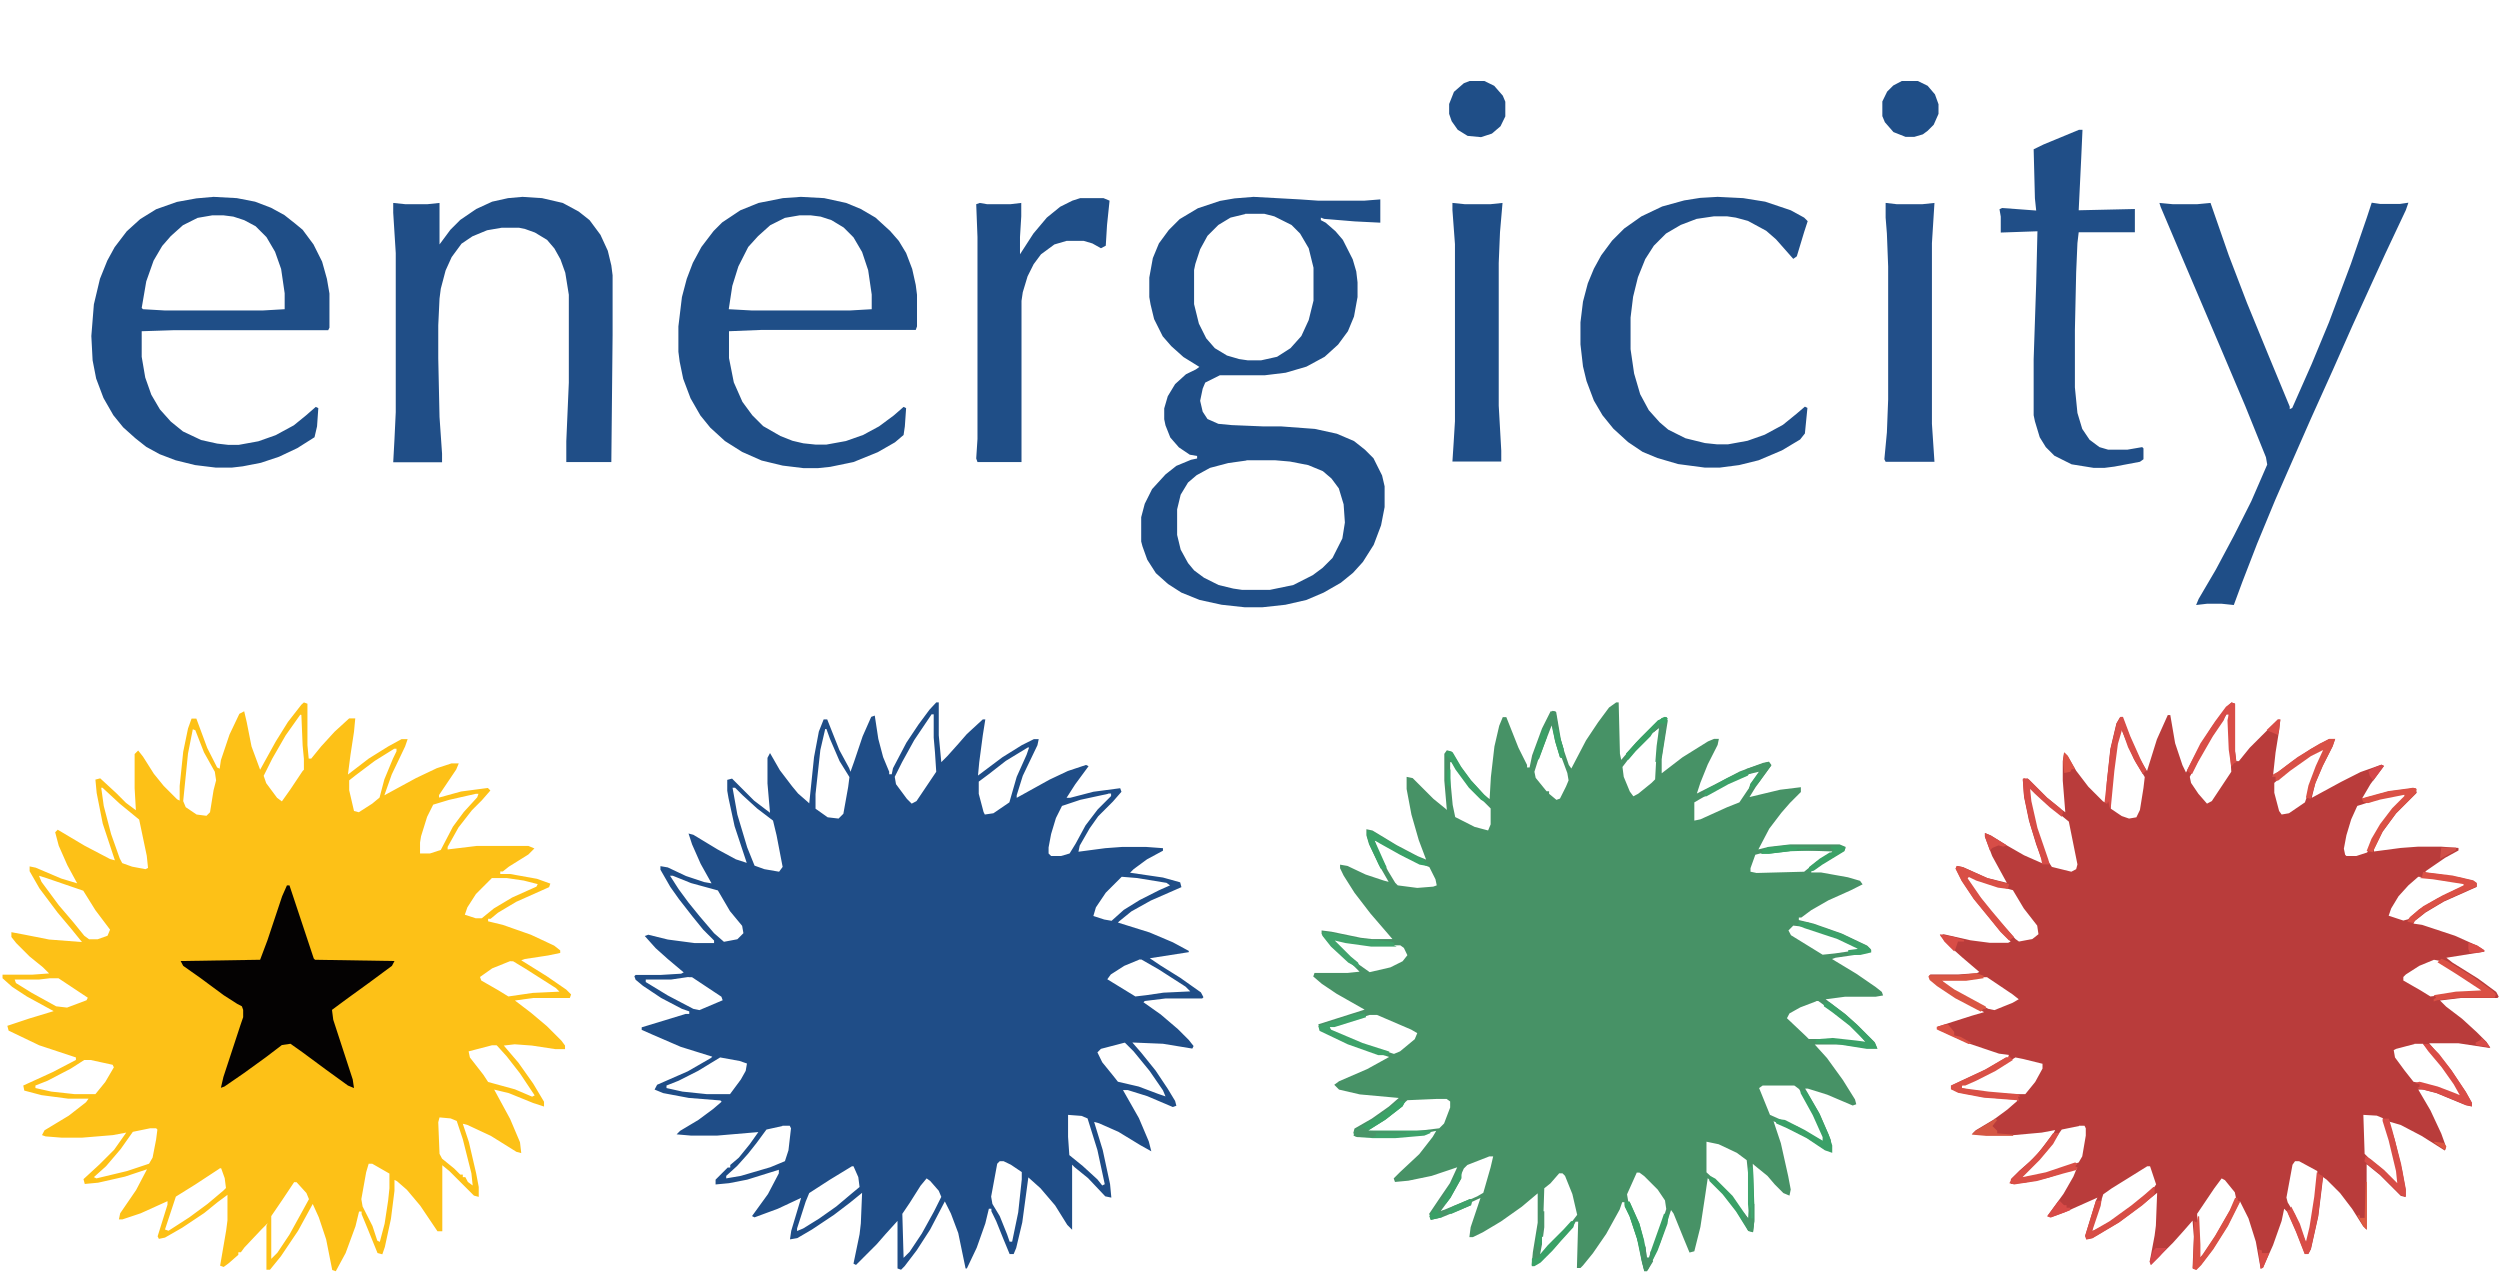 <?xml version="1.0" encoding="utf-8"?>
<!-- Generator: Adobe Illustrator 24.3.0, SVG Export Plug-In . SVG Version: 6.00 Build 0)  -->
<svg version="1.1" id="Layer_1" xmlns="http://www.w3.org/2000/svg" xmlns:xlink="http://www.w3.org/1999/xlink" x="0px" y="0px"
	 viewBox="0 0 988 503" style="enable-background:new 0 0 988 503;" xml:space="preserve">
<style type="text/css">
	.st0{fill:#FDC117;}
	.st1{fill:#479266;}
	.st2{fill:#1F4D87;}
	.st3{fill:#B93C3B;}
	.st4{fill:#1F4E87;}
	.st5{fill:#204E87;}
	.st6{fill:#040202;}
	.st7{fill:#224F89;}
	.st8{fill:#D94F46;}
	.st9{fill:#D74D47;}
	.st10{fill:#D64C47;}
	.st11{fill:#D84D47;}
	.st12{fill:#D95046;}
	.st13{fill:#D85046;}
	.st14{fill:#3FA36B;}
	.st15{fill:#3AA067;}
	.st16{fill:#D94E46;}
	.st17{fill:#D94C47;}
	.st18{fill:#DA5045;}
	.st19{fill:#DA5145;}
	.st20{fill:#3A9F66;}
	.st21{fill:#39A066;}
	.st22{fill:#D74E46;}
	.st23{fill:#D95045;}
	.st24{fill:#3CA168;}
	.st25{fill:#3EA26A;}
	.st26{fill:#39A166;}
	.st27{fill:#41A36C;}
	.st28{fill:#D95644;}
	.st29{fill:#3AA167;}
	.st30{fill:#499368;}
	.st31{fill:#3DA169;}
	.st32{fill:#459366;}
	.st33{fill:#3BA067;}
	.st34{fill:#3AA267;}
	.st35{fill:#459667;}
	.st36{fill:#3BA368;}
	.st37{fill:#40A56D;}
	.st38{fill:#D55844;}
	.st39{fill:#449868;}
	.st40{fill:#3B9F66;}
	.st41{fill:#489568;}
	.st42{fill:#D84A47;}
	.st43{fill:#D94D46;}
	.st44{fill:#DA5144;}
	.st45{fill:#469567;}
	.st46{fill:#D4464A;}
	.st47{fill:#DB5244;}
	.st48{fill:#D4474A;}
	.st49{fill:#DD5A41;}
	.st50{fill:#D84B47;}
	.st51{fill:#D84C47;}
	.st52{fill:#499269;}
	.st53{fill:#D15048;}
	.st54{fill:#36A567;}
	.st55{fill:#DC5742;}
	.st56{fill:#38A266;}
</style>
<path class="st0" d="M120.1,277.6l1.4,0.5v16.4l0.5,5.3h1l3.9-4.8l5.3-5.8l5.8-5.3h2.4l-0.5,5.3l-1.4,9.2l-1,7.7l8.2-6.3l7.7-4.8
	l5.3-2.9h2.4l-1,2.9l-5.3,11.1l-2.9,8.2l12.5-6.8l8.2-3.9l5.8-1.9h2.9l-1,2.4l-6.8,10.1v1l8.7-2.4l10.6-1.4l1,1l-3.4,3.9l-3.9,3.9
	l-5.3,6.8l-4.3,7.7v1l11.6-1.4h20.3l2.4,1l-2.4,2.4l-7.7,4.8l-2.4,1.9h-1v1h3.9l10.6,1.9l5.3,1.9l-0.5,1.4l-13,5.8l-7.2,4.3
	l-2.9,2.4h-1v1l5.8,1.4l11.1,3.9l9.2,4.3l2.4,1.9v1l-4.8,1l-9.2,1.4l-1.4,0.5l10.1,6.3l7.7,5.3l1.9,1.9l-0.5,1.4h-14.5l-7.2,1
	l6.3,4.8l6.3,5.3l5.8,5.8l1.4,1.9v1.4h-3.9l-9.2-1.4l-6.8-0.5l-4.3,0.5l5.8,6.8l5.8,8.2l4.3,7.2v1.9l-4.3-1.4l-9.6-3.9l-5.8-1.4
	l6.3,11.6l3.9,9.2l0.5,4.3l-1.9-0.5l-10.1-6.3l-9.2-4.3l-1.9-0.5l2.4,7.2l2.9,12.5l1,5.3v3.9l-1.9-0.5l-9.6-9.6l-2.9-2.4v26.1h-1.9
	l-6.8-10.1l-5.3-6.3l-3.9-3.4l-1-0.5v4.3l-1.4,11.1l-2.4,11.1l-1,2.9l-1.9-0.5l-3.9-9.6l-2.4-5.8v-1h-1l-1.4,5.8l-3.9,10.6l-3.9,7.2
	l-1.4-0.5l-2.4-12.1l-2.9-8.7l-2.4-5.3l-5.8,10.6l-6.8,10.1l-4.3,5.3h-1.4v-17.4l0.5-1l-2.4,2.4l-6.8,7.2l-1.4,1.9h-1v1l-3.9,3.4
	l-1.9,1.4l-1.4-0.5l2.4-14l0.5-3.9v-10.1l-3.9,2.9l-5.3,4.3l-8.7,5.8l-6.8,3.9l-2.4,0.5l-0.5-1l3.9-12.5v-1.4l-10.6,4.8l-7.2,2.4
	h-1.4l0.5-2.4l6.3-9.2l4.3-8.2l-8.7,2.9l-10.6,2.4l-5.3,0.5l-0.5-1.9l6.3-5.8l5.8-5.8l4.8-6.8l-5.3,1l-12.1,1h-8.2l-6.3-0.5
	l-1.4-0.5l1-1.9l9.6-5.8l6.8-5.3l1-1.4H27l-10.6-1.4L9.6,431L9.2,429l11.6-5.3l9.2-4.8v-1l-14.5-4.8l-12.1-5.8l-0.5-1.9l8.7-2.9
	l9.6-2.9l-10.6-5.8L4.8,390L1,386.6v-1.4h11.6l6.8-0.5l-2.4-2.4l-5.3-4.3l-5.3-5.3l-1.9-2.4v-1.9l5.3,1l9.6,1.9l13,1l-4.3-5.3
	l-5.3-6.3l-7.2-9.6l-3.9-6.8v-1.9l2.4,0.5l10.1,4.3l6.3,1.9l-3.9-7.2l-3.4-7.7l-1.4-5.3l1-1l10.6,6.3l10.1,5.3l1.9,0.5l-4.8-14.5
	l-2.4-12.1l-0.5-5.3l1.9-0.5l6.3,5.8l3.9,3.9l3.9,2.9l-0.5-8.7v-13.5l1.4-1.4l1.9,2.4l4.3,6.8l3.9,4.8l5.3,5.3l1,0.5v-5.8l1.4-13.5
	l1.9-9.2l1.4-3.9h1.9l4.3,11.6l3.9,7.7l1,0.5l0.5-3.4l3.4-10.1l3.9-8.2l1.9-1l1,4.3l1.9,9.6l3.4,9.2L109,293l4.8-7.7l5.3-6.8
	L120.1,277.6z M118.7,282.4l-5.8,8.2l-5.3,9.2l-3.4,6.8l1,2.9l4.3,5.8l1.9,1.4l3.4-4.8l4.8-7.2l0.5-0.5v-4.3l-0.5-5.3l-0.5-12.1
	H118.7z M76.2,288.2l-1.9,9.6l-1.9,18.8l1,2.4l4.3,2.9l3.9,0.5L83,321l1.4-8.7l1-3.9l-0.5-3.4l-4.3-7.7l-3.4-8.7L76.2,288.2z
	 M155.8,295.9l-7.7,4.8l-7.7,5.8l-2.4,1.9v3.9l1.9,8.2l1.9,0.5l5.3-3.4l2.9-2.4l1.9-7.2l3.4-8.2l1.4-2.9v-1H155.8z M40,311.3l1,7.2
	l2.9,11.1l3.4,9.6l1,1.9l3.9,1.4l5.3,1l1-0.5l-0.5-4.8L55,323.9l-7.7-6.3l-6.8-6.3H40z M188.1,313.7l-10.6,2.4l-6.3,1.9l-2.4,4.8
	l-2.4,7.7L166,333v4.3h3.9l4.3-1.4l4.8-9.2l4.3-5.8l5.3-5.8l0.5-1.4H188.1z M15.4,346.1l1,2.4l6.8,9.2l5.8,6.8l4.3,5.3l1.9,1.4h3.4
	l3.9-1.4l1-2.4l-5.8-7.7l-4.8-7.7L18.3,347L15.4,346.1z M194.4,347l-6.3,6.3l-3.4,5.3l-1,2.9l4.3,1.4h2.4l4.8-3.9l7.2-4.3l9.6-4.3
	l0.5-1L207,348l-6.8-1H194.4z M201.7,379.8l-7.2,2.9l-4.8,3.4l0.5,1.4l6.8,3.9l3.9,2.4l9.6-1.4l10.6-0.5l-1.4-1.4l-12.1-7.7
	l-4.8-2.9H201.7z M19.8,386.6l-4.3,0.5H5.8l0.5,1.4l6.3,3.9l9.6,5.3l4.3,0.5l7.7-2.9l0.5-1l-11.6-7.7H19.8z M194.4,413.1l-9.2,2.4
	l0.5,2.4l5.3,6.8l1.9,2.9l10.6,2.9l6.8,2.9l1-0.5l-5.8-8.7l-5.3-6.8l-3.9-4.3H194.4z M33.3,418.9l-5.3,3.4l-9.2,4.8L14,429v1
	l6.3,1.4l9.2,1h8.2l3.9-4.8l3.4-5.8l-0.5-1l-8.7-1.9H33.3z M173.7,441.6l-0.5,1.9l0.5,12.5l1,1.9l4.8,3.9l2.4,2.4h1v1h1l1,1.9
	l1.9,1.4l-0.5-4.8l-3.4-13.5l-2.4-7.2l-2.4-1L173.7,441.6z M59.3,445.9l-6.8,1.4l-4.8,6.8l-5.8,6.8l-4.8,4.3l1,0.5l12.1-2.9l8.7-2.9
	l1.4-2.4l1.4-7.2l0.5-3.9l-0.5-0.5H59.3z M145.7,459.9l-1,3.4l-1.9,10.6l0.5,2.9l3.9,7.7l1.9,5.8l1,0.5l1.9-7.2l1.4-9.2l0.5-4.8
	v-5.8l-6.8-3.9H145.7z M86.8,461.8l-9.6,6.3l-7.7,4.8l-4.3,13l1.4,0.5l8.2-5.3l7.2-5.3l6.3-5.3l1-1l-0.5-3.9l-1.4-3.9H86.8z
	 M116.3,467.1l-4.8,7.2l-4.3,6.3v16.9l2.4-2.4l4.8-7.2l4.8-8.7l2.9-5.3l-1-2.4l-3.9-4.3H116.3z"/>
<path class="st1" d="M638.7,277.6h1l0.5,20.3l0.5,2.4l5.8-6.8l8.7-8.7l3.4-1.4l0.5,1.4l-2.4,15v5.8l8.2-6.3l10.1-6.3l2.4-1h1.9
	l-0.5,2.4l-3.9,7.7l-2.9,7.2l-1.4,4.3l7.7-3.9l9.2-4.8l9.2-3.4l2.4-0.5l1,1.4l-6.3,8.7l-2.4,3.9l12.1-2.9l8.2-1v1.9l-4.3,4.3
	l-3.4,3.9l-4.8,6.3l-4.3,8.2l3.9-1l8.7-1H727l2.4,1l-0.5,1.4l-8.7,5.3l-3.4,2.4h-1v1h3.9l10.6,1.9l4.8,1.4l1,1.4l-4.8,2.4l-8.7,3.9
	l-6.8,3.9l-3.9,2.9h-1v1l5.8,1.4l11.1,3.9l10.1,4.8l1.4,1.4v1l-4.3,1l-9.6,1.4l-1.4,0.5l9.6,5.8l7.7,5.3l2.4,1.9l0.5,1.4l-2.9,0.5
	h-12.1l-7.7,1l7.7,5.8l4.8,4.3l6.8,6.8l1,2.4h-4.3l-9.2-1.4h-11.1l4.8,5.3l6.3,8.7l4.8,7.7l0.5,1.9l-1.4,0.5l-10.1-4.3l-7.7-2.4h-1
	l5.8,10.1l4.3,10.1l0.5,4.8l-2.9-1l-7.2-4.8l-7.7-3.9l-5.3-2.4l2.9,8.7l2.9,13l1,5.3l-0.5,2.4l-2.4-1l-3.4-3.4l-2.9-3.4l-5.3-4.3
	l-0.5-0.5l0.5,15.4v6.8l-0.5,4.3l-1.9-0.5l-4.8-7.7l-5.3-6.8l-5.8-5.8l-1,6.8l-1.9,12.5l-2.4,9.6l-1.9,0.5l-2.4-5.8l-3.9-9.6l-1-1.4
	l-4.3,13l-3.9,8.7l-1.4,1.9h-1l-1-3.9l-1.9-9.2l-2.9-8.7l-1.9-3.9v-1h-1l-1,2.9l-5.3,9.6l-5.3,7.7l-3.9,4.8l-1,1h-1.4l0.5-18.3h-1
	l-1,1.9l-4.8,5.3l-3.4,3.9l-4.8,4.8l-2.4,1.4h-1l0.5-5.3l1.9-11.6v-11.6l-6.3,5.3l-8.2,5.8l-7.2,4.3l-3.9,1.9h-1.4l0.5-3.9l3.9-11.6
	l-9.2,4.3l-7.7,2.9l-2.9,0.5l-0.5-1.4l3.9-5.8l4.3-6.3l2.9-6.3l-10.1,3.4l-9.2,1.9l-5.3,0.5l-0.5-1.4l2.4-2.4l7.7-7.2l5.3-6.8
	l1.4-2.4l-4.8,1l-11.6,1h-8.7l-6.3-0.5l-1.4-0.5l0.5-1.9l6.8-3.9l6.8-4.8l3.9-3.4l-15.4-1.4l-8.2-1.9l-1.9-1.9l1.9-1.4l11.1-4.8
	l8.7-4.8l-4.3-1.4l-12.1-4.3l-11.1-5.3l-0.5-1.9l18.3-5.8l-11.1-6.3l-5.8-3.9l-3.4-2.9l0.5-1.4h13l4.8-0.5l-2.4-2.4l-4.8-4.3
	l-3.9-3.4l-3.9-4.8v-1.4l3.9,0.5l11.6,2.4l4.3,0.5h8.2l-8.7-10.1l-6.3-8.2l-4.3-6.8l-1.4-2.9v-1.4l2.9,0.5l7.2,3.4l7.2,2.4l1.9,0.5
	l-3.9-6.8l-3.9-8.2l-1-3.4v-2.4l2.4,0.5l9.6,5.8l8.2,4.3l3.4,1.4l-2.9-7.7l-2.9-10.1l-1.9-10.1v-4.8l2.4,0.5l8.2,8.2l4.8,3.9
	l0.5,0.5l-1-11.6v-10.6l1-1.4l1.9,0.5l3.4,5.8l3.9,5.3l5.3,5.8l2.4,1.9l0.5-8.7l1.4-12.1l1.9-8.2l1.4-3.4h1.4l4.8,12.1l3.4,6.8v1h1
	l1-4.8l3.9-10.6l3.4-6.8h1.9l1.9,11.1l3.4,10.1l1,1.4l5.8-11.1l4.8-7.2l4.3-5.8L638.7,277.6z M613.2,286.2l-2.9,6.3l-3.9,12.5
	l0.5,2.4l4.3,5.3h1v1l2.9,2.4l1.4-0.5l2.4-4.8l1-2.4l-0.5-2.9l-3.4-9.2l-2.4-10.1H613.2z M655.6,287.2l-9.6,9.6l-4.8,6.3l0.5,3.9
	l2.4,5.8l1.4,1.9l1.9-1l5.3-4.3l1.4-1.4l0.5-9.2l1.4-9.6L655.6,287.2z M573.1,301.2v6.3l1,10.6l1,4.8l7.7,3.9l5.3,1.4l1-2.4v-6.3
	l-8.2-8.2l-5.3-7.2l-1.9-2.9H573.1z M694.2,304.6l-11.1,4.8l-11.1,6.3l-2.4,1.4v7.2l2.4-0.5l10.6-4.8l4.8-1.9l6.8-10.1l1.4-2.4
	H694.2z M543.2,332.1l1.4,4.3l3.9,7.7l2.9,4.8l1,1l7.7,1l6.3-0.5l1.4-0.5l-0.5-2.4l-2.4-4.8l-9.2-3.9l-10.1-5.8L543.2,332.1z
	 M707.7,335.9l-12.1,1.4l-1.9,0.5l-1.9,5.3v1.4l2.4,0.5l18.8-0.5l4.8-3.9l6.3-3.9v-1H707.7z M708.7,365.8l-1.9,1.9l1,1.9l12.5,7.7
	l4.8-0.5l9.6-1.4l-1.4-1.4l-7.2-3.4l-13-4.3L708.7,365.8z M526.8,371.1v1l3.9,3.4l5.8,5.3l4.8,3.4l8.2-1.9l4.8-2.4l1.9-2.4l-1.4-2.9
	l-1.4-1h-11.6l-10.1-1.4L526.8,371.1z M717.8,395.7l-6.3,2.4l-4.3,2.4l-1,1.9l7.2,6.8l1.4,1.4h9.2l9.2,1l4.3,0.5l-2.9-3.4l-3.9-3.9
	l-6.8-5.3l-5.3-3.9H717.8z M541.3,401.1l-14,4.3l-1.9,0.5l0.5,1.4l12.5,5.3l12.5,3.9l2.4-1l5.8-4.8l1-2.4l-2.4-1.4l-13.5-5.8H541.3z
	 M696.6,429l-1.4,1l4.3,10.6l4.3,1.9l6.8,2.9l8.2,4.8l2.4,1.4l-0.5-2.4l-3.9-8.7l-5.8-10.1l-1.9-1.4H696.6z M567.8,434.3l-11.6,0.5
	l-4.8,4.3l-6.8,4.8l-4.3,2.9v0.5h16.9l11.6-1.4l1.9-1.9l2.4-6.3v-2.4l-1.4-1H567.8z M674.4,451.2v12.1l6.3,5.8l3.4,3.4l5.3,7.7
	l1.9,1.9v-6.3l-0.5-12.5l-0.5-4.8l-3.9-2.9l-7.2-3.4L674.4,451.2z M588.6,457l-8.7,3.4l-1.4,1.4l-3.4,7.7l-5.3,7.7l-0.5,1.4l2.4-0.5
	l12.1-5.3l2.4-1.4l2.9-10.1l1-4.3H588.6z M646.9,463.3l-3.9,8.7l0.5,2.9l3.9,8.7l2.4,9.2l1,4.3h1l4.3-11.6l2.4-7.7l-0.5-3.4
	l-2.9-4.3l-5.3-5.3l-1.9-1.4H646.9z M616.1,463.8l-3.4,3.9l-2.4,1.9l-0.5,15.4l-1.4,9.2l-0.5,2.4l1.9-1l1.9-2.4l6.8-6.8l4.8-6.3
	l-1.9-8.2l-2.9-7.2l-1-1H616.1z"/>
<path class="st2" d="M370,277.6h1v13l1,10.6l2.4-2.4l4.3-4.8l3.4-3.9l6.3-5.8h1l-1,6.3l-1.4,10.6l-0.5,5.3l9.6-7.2l7.7-4.8l4.8-2.4
	h1.9l-0.5,2.4l-5.8,12.1l-2.4,7.7v1l13-7.2l7.2-3.4l7.2-2.4l1,0.5l-5.3,7.2l-3.4,5.3h1.4l9.2-2.4l10.6-1.4l0.5,1.4l-3.4,3.9
	l-5.8,5.8l-3.4,4.8l-3.9,6.8l-0.5,2.4l10.6-1.4l6.8-0.5h9.2l6.8,0.5v1l-6.3,3.4l-5.3,3.9l-1.4,1.4l13,1.9l6.8,1.9l0.5,1.9l-12.1,5.3
	l-7.7,4.3l-4.8,3.9l-0.5,0.5l12.5,3.9l9.2,3.9l6.3,3.4v0.5l-15.4,2.4l4.3,2.9l7.7,4.8l8.2,5.8l1,1.9l-0.5,0.5h-14.5l-8.2,1l-0.5,0.5
	l6.8,4.8l6.8,5.8l4.3,4.3l1.9,2.4l-0.5,1l-11.6-1.9l-12.1-0.5l3.4,3.9l5.8,7.2l4.8,7.2l2.9,4.8l0.5,1.9l-1.4,0.5l-10.1-4.3l-7.7-2.4
	h-1.9l6.3,11.1l3.9,9.2l1,3.9l-4.3-2.4l-8.7-5.3l-7.7-3.4l-1.9-0.5l3.4,11.1l2.9,13.5l0.5,5.3l-2.4-0.5l-6.8-7.2l-5.3-4.3l-1-1V486
	l-1.9-1.9l-4.8-7.7l-5.8-6.8l-4.8-4.3l-2.4,17.8l-2.4,10.1l-1,2.4H399l-2.4-5.8l-2.9-7.2l-1.9-3.9v-1h-1l-1.4,5.8l-3.4,9.6l-3.9,8.2
	h-0.5l-2.9-14l-2.9-7.7l-2.4-4.8l-5.8,11.1l-5.3,8.2l-4.8,6.3l-1.4,1.4l-1.4-0.5v-18.8l-4.8,5.3l-3.4,3.9l-8.2,8.2l-1-0.5l2.4-11.6
	l0.5-4.3l0.5-12.1l-4.8,3.9l-6.3,4.8l-8.7,5.8l-5.8,3.4l-2.9,0.5l0.5-3.4l3.9-13l-9.2,4.3l-9.2,3.4l-1-0.5l6.3-8.7l4.3-8.2v-1.4
	l-12.5,3.9l-7.2,1.4l-5.3,0.5v-1.9l4.8-4.8h1v-1l3.4-2.9l4.3-5.3l3.4-4.8l-16.4,1.4h-10.1l-5.8-0.5l1.4-1.4l7.2-4.3l5.8-4.3l3.4-2.9
	l-0.5-0.5l-12.5-1l-10.1-1.9l-3.4-1.4l1-1.9l12.1-5.3l9.2-5.3l0.5-0.5l-12.5-3.9l-11.1-4.8l-4.3-1.9v-1l17.4-5.3h1.4v-1l-2.9-1
	l-8.2-4.3l-7.2-4.8l-2.9-2.4l-0.5-1.4l0.5-0.5H261l8.2-0.5l1-0.5l-6.3-5.3l-4.8-4.3l-4.3-4.8l1.4-0.5l7.7,1.9l10.6,1.4h7.7v-1
	l-4.3-4.3l-4.3-5.3l-5.3-6.8l-3.4-4.8l-3.9-6.8v-1.4l2.9,0.5l7.2,3.4l7.2,2.4l2.9,0.5l-4.3-7.7l-3.4-7.7l-1.4-4.3l1.9,0.5l9.6,5.8
	l7.2,3.9l4.3,1.4l-4.8-14.5l-2.4-11.1l-0.5-2.9v-4.3l1.9-0.5l8.7,8.7l6.3,4.8l-1-11.6v-10.1l1-1.9l3.9,6.8l4.8,6.3l2.4,2.9l3.9,3.4
	l0.5,0.5l1.9-18.3l1.9-10.1l1.9-4.8h1.4l4.8,12.1l3.9,7.2l0.5,1.4l1.4-3.9l3.4-10.1l3.4-7.7l1.4-0.5l1.4,9.2l1.9,7.2l2.4,5.8v1h1
	l0.5-2.4l5.3-10.1l4.8-7.2l4.3-5.8L370,277.6z M368.1,282.4l-6.8,10.1l-4.8,8.7l-2.9,5.8l0.5,2.9l4.3,5.8l1.9,1.9l1.9-1L370,305
	l-0.5-7.7l-0.5-5.8v-9.2H368.1z M326.1,288.2l-1.9,8.2l-1.9,17.4v5.8l4.8,3.4l4.3,0.5l1.9-1.9l1.9-10.6l0.5-3.9l-3.9-6.3L328,292
	l-1.4-3.9H326.1z M406.2,295.4l-8.7,5.3l-6.8,5.3l-3.9,2.9v4.8l1.9,7.2l0.5,1l3.4-0.5l6.3-4.3l2.9-10.1l3.9-8.7l1-2.9H406.2z
	 M289.5,311.3l1.9,10.6l3.9,13l2.9,7.2l3.9,1.4l5.8,1l1.4-1.9l-2.4-12.5l-1.4-5.8l-6.3-4.8l-5.8-5.3l-2.9-2.9H289.5z M438,313.7
	l-11.1,2.4l-7.2,2.4l-2.4,4.8l-1.9,6.3l-1,5.3v2.4l1,1h3.9l3.4-1l2.4-3.9l3.9-7.2l4.8-6.3l5.3-5.3v-1H438z M264.8,346.1l3.4,5.3
	l3.9,5.3l4.3,5.3l5.8,6.8l3.9,3.4l5.3-1l2.4-2.4l-0.5-2.9l-4.8-5.8l-4.8-8.2l-10.6-2.9l-7.2-2.9H264.8z M443.3,346.5l-6.3,6.3
	l-3.9,5.8l-1,3.4l4.3,1.4l2.9,0.5l4.8-4.3l6.3-3.9l7.7-3.9l4.3-1.9l-1.4-1l-11.6-1.9L443.3,346.5z M450.1,379.3l-5.8,2.4l-5.3,3.4
	l-1.4,1.9l11.1,6.8l4.3-0.5l6.8-1l10.6-0.5l-1.9-1.9l-10.6-6.8l-6.8-3.9H450.1z M272.1,386.1l-6.8,1h-10.1v1l8.7,5.3l10.1,5.3
	l2.4,0.5l9.2-3.9l-0.5-1.4l-11.6-7.7H272.1z M444.3,412.1l-9.2,2.4l-1.4,1.4l1.9,3.9l4.3,5.3l1.9,2.4l8.2,1.9l7.7,2.9l2.9,1l-1-2.4
	l-5.3-7.7l-6.3-7.7l-3.4-3.4H444.3z M284.6,417.9l-8.7,5.3l-7.7,3.9l-4.8,1.9v1l6.3,1.4l9.6,1h9.2l4.3-5.8l1.9-3.4l0.5-2.9l-2.9-1
	L284.6,417.9z M422.1,440.6v8.7l0.5,7.2l5.3,4.3l5.8,5.3l1.9,2.4l1-0.5l-2.9-13.5l-3.9-12.5l-2.4-1L422.1,440.6z M309.2,445
	l-6.3,1.4l-3.9,5.3l-3.4,4.3l-4.3,4.8l-4.3,3.9v1l5.8-1l11.6-3.4l5.8-2.4l1.4-4.3l1-8.7l-0.5-1H309.2z M395.1,458.9l-1,1l-2.4,13
	l0.5,2.9l2.9,4.8l2.9,7.2l1,2.9h1l2.4-11.6l1.4-13v-2.9l-4.3-2.9l-2.9-1.4H395.1z M336.7,460.9l-8.7,5.3l-8.2,5.3l-1.4,3.4
	l-3.4,10.6v1l2.4-1l6.3-3.9l6.8-4.8l6.3-5.3l2.9-2.4l-0.5-3.9l-1.9-4.3H336.7z M366.2,465.7l-2.4,2.9l-4.3,6.8l-2.9,4.3l0.5,17.4
	l2.4-2.4l4.8-7.2l4.8-8.7l2.9-5.8l-1-2.4l-3.4-3.9L366.2,465.7z"/>
<path class="st3" d="M881.9,277.6l1.4,0.5v18.8l0.5,3.9h1l4.3-5.3l11.1-11.1h1l-0.5,4.3l-1.4,8.7l-1,9.2l7.7-5.8l7.2-4.8l7.2-3.9
	h2.4l-1,2.9l-3.9,7.7l-2.9,6.8l-1.4,5.8l11.6-6.3l7.7-3.9l8.2-2.9l1,0.5l-5.3,7.2l-3.4,5.8l10.6-2.9l10.6-1.4l0.5,1.9l-8.2,8.2
	l-5.3,7.2l-3.4,6.8v1l10.6-1.4l6.8-0.5h9.2l6.8,0.5v1l-5.3,2.9l-7.7,5.3v0.5l13,1.9l5.8,1.4l1.4,1v1.4l-13,5.8l-7.2,4.3l-4.3,3.4
	l-0.5,1l3.4,0.5l13,4.3l8.7,3.9l2.9,1.9v0.5l-15,2.4l2.4,1.9l10.1,6.3l7.2,5.3l1,1.9l-0.5,0.5h-14.5l-8.2,1l2.4,2.4l6.3,4.8l5.8,5.3
	l3.9,3.9l1.4,2.4l-12.5-1.9H960l2.9,3.4l5.8,7.2l5.8,8.7l2.4,4.3v1.4l-2.4-0.5l-11.6-4.8l-5.3-1.4h-1.9l4.8,8.2l4.3,9.2l1.9,5.3
	l-0.5,1.4l-9.2-5.8l-8.2-4.3l-4.8-1.4l2.4,7.2l2.9,12.1l1.4,7.7v2.9l-1.9-0.5l-8.2-8.2l-5.3-4.3V486l-1.4-1.4l-4.3-6.8l-4.8-6.3
	l-5.3-5.3l-1.4-1l-1.9,15.4l-2.9,13l-1,1.9h-1.4l-3.4-8.7l-3.4-7.7l-1.4-1.4l-1,4.8l-3.4,9.6l-3.9,8.7l-1,0.5l-1.9-10.6l-2.9-9.2
	l-3.4-6.8l-4.8,9.6l-5.8,9.2l-4.8,6.3l-1.9,1.9l-1.4-0.5l0.5-12.5l-0.5-6.3l-3.4,3.9l-4.3,4.8l-8.7,8.7l-0.5-1.4l1.9-10.1l0.5-3.9
	l0.5-13l-5.3,4.3l-9.6,7.2l-10.6,6.3l-2.4,0.5l-0.5-1.4l4.3-14l0.5-1l-13,5.8l-5.3,1.9l-1.4-0.5l6.3-8.7l3.9-6.8l1.4-3.4l-11.6,3.9
	l-9.2,1.9l-5.3,0.5v-1.9l3.4-3.4l3.9-3.4l3.4-3.4l6.3-8.2l0.5-1l-5.3,1l-11.1,1h-10.6l-5.8-0.5l1.4-1.4l7.2-4.3l5.3-3.9l3.9-3.4
	v-0.5l-13-1l-10.1-1.9l-2.9-1.4V429l13.5-6.3l8.2-4.8h1v-1l-3.9-0.5l-11.6-3.9l-11.6-5.3l-1-0.5v-1l13.5-4.3l4.8-1.4l-11.1-5.8
	l-7.2-4.8l-2.9-2.4l-0.5-1.4l0.5-0.5h11.1l7.2-0.5l1-0.5l-6.8-5.8l-4.8-4.3l-3.9-4.3l1.4-0.5l10.6,2.4l7.7,1h7.2l1-0.5l-3.9-3.9
	l-4.3-5.3l-6.3-7.7l-4.8-7.2l-2.4-4.8l0.5-1l2.4,0.5l9.6,4.3l7.7,1.9l-5.8-10.6l-2.9-7.7v-1.4l2.4,1l6.3,3.9l6.8,3.9l7.7,3.4
	l-2.9-7.7l-2.9-9.6l-1.9-9.2l-0.5-6.8l1.9-0.5l7.7,7.7l5.3,4.3l1.9,1.4l-1-12.5v-7.7l0.5-3.4l1.4,1.4l3.4,5.8l4.8,6.3l5.8,5.8l1,0.5
	l0.5-8.2l1.4-13l2.4-10.1l1.4-2.4h1l2.9,7.7l3.9,8.7l2.9,4.8l3.9-12.5l4.3-9.6h1l1.9,11.1l2.9,8.7l1.4,2.9l4.8-9.2l5.3-8.7l5.8-7.7
	L881.9,277.6z M879.9,282.4l-3.9,5.8l-4.8,7.7l-5.8,11.1l0.5,2.4l2.9,4.3l3.4,3.9l1.9-1l7.7-11.6l-0.5-8.7l-0.5-14H879.9z
	 M838,288.2l-1.9,8.7l-1.4,12.1l-0.5,5.8v4.8l4.3,2.9l2.9,1l2.9-0.5l1.4-2.9l1.4-8.7l0.5-4.3l-4.3-7.2l-3.9-9.2l-1-2.4H838z
	 M917.6,295.9l-7.2,4.3l-7.7,5.8l-3.9,3.4v3.9l1.9,7.2l1,1.4l2.9-0.5l6.3-4.3l1-2.9l2.4-8.2l3.4-7.7l1-2.4H917.6z M801.8,311.3
	l0.5,5.3l2.4,10.6l4.3,12.5l1.9,2.9l7.7,1.9l1.9-1l0.5-1.9l-3.4-16.9l-10.6-8.7l-4.8-4.8H801.8z M950.4,313.7l-9.6,1.9l-9.2,2.9
	l-2.4,5.3l-1.9,6.3l-1,5.3l0.5,2.4l0.5,0.5h3.9l4.3-1.4l3.9-8.2l4.8-6.8l4.3-4.8l2.4-2.4L950.4,313.7z M776.7,346.1l3.4,5.3l5.8,7.7
	l6.3,7.2l4.3,4.8l1.4,1l5.3-1l2.4-1.9l-0.5-3.4l-5.3-6.8l-4.3-7.2l-10.6-2.9l-5.8-2.4L776.7,346.1z M955.7,346.5l-3.9,3.4l-3.9,4.3
	l-2.9,4.8l-1,2.9l5.8,1.9l1.9-0.5l4.3-3.9l7.2-4.3l11.1-5.3l-1-1l-12.1-1.9L955.7,346.5z M961.9,379.3l-5.8,2.4l-5.3,3.4l-1,1v1.4
	l6.8,3.9l3.9,2.4l4.3-0.5l6.8-1l10.6-0.5l-1.9-1.9l-8.2-5.3l-7.7-4.8L961.9,379.3z M783.9,386.1l-6.8,1h-10.1l2.4,2.4l6.3,3.9
	l10.1,5.3l2.4,0.5l7.2-2.9l2.4-1.4l-2.4-1.9l-10.1-6.8H783.9z M954.2,412.6l-7.2,1.9l-1,0.5l0.5,2.9l3.9,5.3l3.4,4.3l8.2,1.9
	l7.7,2.9l2.9,1l-1-2.4l-3.4-5.3l-5.3-6.8l-5.3-6.3H954.2z M796.5,417.9l-7.7,4.8l-7.7,3.9l-5.8,2.4v1l6.3,1.4l9.6,1h9.2l3.9-4.8
	l2.9-5.3v-1.9l-7.7-1.9L796.5,417.9z M934,440.6l0.5,15.4l2.4,2.4l5.3,4.3l5.3,5.3h0.5l-0.5-5.3l-2.9-12.1l-2.9-8.7l-2.4-1
	L934,440.6z M821.6,445l-6.8,1.4l-5.8,8.2l-5.3,5.8l-4.8,4.8l1.4,0.5l11.6-2.9l9.6-3.4l1.4-2.4l1.4-8.2v-2.9l-0.5-1H821.6z
	 M907,458.9l-1,1.4l-2.4,13l0.5,1.9l2.9,4.8l3.4,8.7l1,2.4l1-1.4l2.4-13l1-9.6v-4.3l-7.2-3.9H907z M848.6,460.9l-7.7,4.8l-6.3,3.9
	l-3.4,2.4l-4.3,13.5v1l2.4-1l5.8-3.4l9.2-6.8l6.8-5.8l1-1.4l-2.4-7.2H848.6z M878,465.7l-2.9,3.9l-6.8,10.1l0.5,12.1v5.8l1.9-1.9
	l4.8-7.2l5.8-10.1l2.4-4.8l-0.5-2.4l-3.9-4.8L878,465.7z"/>
<path class="st4" d="M495.4,77.8l18.3,1l7.2,0.5h18.3l6.3-0.5V88l-10.1-0.5l-12.1-1L522,86v1l1.9,1l3.9,3.4l2.9,3.4l3.9,7.7l1.4,4.8
	l0.5,4.3v5.8l-1.4,7.7l-2.4,5.8l-3.9,5.3l-5.3,4.8l-7.2,3.9l-8.2,2.4l-8.2,1h-17.8l-5.8,2.9l-1,2.4l-1,4.8l1,4.3l1.9,2.9l4.3,1.9
	l5.3,0.5l12.1,0.5h7.2l13.5,1l8.7,1.9l6.8,2.9l4.3,3.4l3.4,3.4l3.4,6.8l1,4.3v8.2l-1.4,7.2l-2.9,7.7l-4.3,6.8l-3.9,4.3l-4.8,3.9
	l-6.8,3.9l-6.8,2.9L508,239l-9.2,1h-6.8l-9.2-1l-8.7-1.9l-7.2-2.9l-5.3-3.4l-4.8-4.3l-3.4-5.3l-1.9-5.3l-0.5-1.9v-9.6l1.4-5.3
	l2.9-5.8l5.3-5.8l4.3-3.4l5.8-2.4l2.4-0.5v-1l-2.9-0.5l-4.3-2.9l-3.4-3.9l-1.9-4.8l-0.5-2.4v-4.3l1.4-4.8l2.9-4.8l4.3-3.9l3.9-1.9
	l1.4-1l-6.3-3.9l-4.8-4.3l-3.4-3.9l-3.4-6.8l-1.4-5.8l-0.5-2.9v-7.7l1.4-7.7l2.4-5.8l3.9-5.3l4.3-4.3l7.2-4.3l8.7-2.9l5.8-1
	L495.4,77.8z M492.1,84.6l-5.8,1.4l-4.8,2.9l-4.3,4.3l-2.9,5.3l-1.9,5.8l-0.5,2.4v13.5l1.9,7.7l2.9,5.8l3.4,3.9l4.8,2.9l4.8,1.4
	l3.4,0.5h5.3l6.3-1.4l5.3-3.4l4.3-4.8l2.9-6.3l1.9-7.7v-13l-1.9-7.7l-3.4-5.8l-3.4-3.4l-6.8-3.4l-3.9-1H492.1z M492.6,182l-7.2,1
	l-7.2,1.9l-5.3,2.9l-3.4,2.9l-2.9,4.8l-1.4,5.8v10.1l1.4,5.8l2.9,5.3l2.4,2.9l3.9,2.9l5.8,2.9l5.8,1.4l3.4,0.5h11.1l9.2-1.9l7.7-3.9
	l3.9-2.9l3.9-3.9l3.9-7.7l1-6.3l-0.5-7.2l-1.9-6.3l-2.9-3.9l-3.4-2.9l-5.8-2.4l-7.2-1.4l-5.8-0.5H492.6z"/>
<path class="st5" d="M206.5,77.8l7.7,0.5l8.2,1.9l6.3,3.4L233,87l4.3,5.8l2.9,6.3l1.4,5.8l0.5,3.9v23.6l-0.5,50.2h-17.8v-8.2l1-23.2
	v-34.7l-1.4-8.7l-1.9-5.3l-2.4-4.3l-2.9-3.4l-4.8-2.9l-3.9-1.4l-2.4-0.5h-6.8l-5.8,1l-5.8,2.4l-4.3,2.9l-3.9,5.3l-2.4,5.3l-1.9,7.2
	l-0.5,3.9l-0.5,10.6v13l0.5,23.2l1,14.5v3.4h-19.3l0.5-9.2l0.5-10.6V100l-1-15.9v-3.9l4.8,0.5h8.7l4.8-0.5v16.4l4.3-5.8l3.9-3.9
	l6.3-4.3l6.3-2.9l6.3-1.4L206.5,77.8z"/>
<path class="st4" d="M316.5,77.8l9.2,0.5l8.7,1.9l5.8,2.4l5.8,3.4l5.8,5.3l3.4,3.9l2.9,4.8l2.4,6.3l1.4,6.3l0.5,3.9V129l-0.5,1.4
	h-61.3l-12.5,0.5v10.6l1.9,9.6l3.4,7.7l3.9,5.3l4.3,4.3l6.8,3.9l4.8,1.9l4.3,1l4.8,0.5h4.3l7.7-1.4l6.8-2.4l6.3-3.4l5.8-4.3l3.9-3.4
	l1,0.5l-0.5,7.2l-0.5,3.4l-3.4,2.9l-6.8,3.9l-9.6,3.9l-9.2,1.9l-4.8,0.5h-5.8l-8.2-1L301,182l-7.7-3.4l-6.8-4.3l-5.8-5.3l-3.9-4.8
	l-3.9-6.8l-2.9-7.7l-1.4-6.8l-0.5-3.9V129l1.4-11.6l1.9-7.2l2.4-6.3l3.4-6.3l4.8-6.3l3.4-3.4l7.2-4.8l7.2-2.9l9.6-1.9L316.5,77.8z
	 M316,85.1l-5.8,1l-5.8,2.9l-4.8,4.3l-3.9,4.3l-3.9,7.7l-2.4,7.7l-1.4,9.2l9.2,0.5h38.6l8.7-0.5v-5.8l-1.4-9.6l-2.4-7.2l-3.4-5.8
	l-3.9-3.9l-4.8-2.9l-4.3-1.4l-3.9-0.5H316z"/>
<path class="st4" d="M84.4,77.8l9.2,0.5l7.2,1.4l6.3,2.4l5.3,2.9l4.3,3.4l2.9,2.4l4.3,5.8l3.4,6.8l1.9,6.8l1,5.8v13.5l-0.5,1H68.5
	L56,130.9V141l1.4,8.2l2.4,6.8l3.4,5.8l4.3,4.8l4.8,3.9l7.2,3.4l6.3,1.4l4.3,0.5h4.3l7.7-1.4l6.8-2.4l7.2-3.9l4.8-3.9l3.9-3.4l1,0.5
	l-0.5,7.2l-1,4.3l-6.8,4.3l-7.2,3.4l-7.2,2.4l-7.2,1.4l-4.3,0.5h-6.3l-8.2-1l-7.7-1.9l-6.3-2.4l-5.3-2.9l-4.3-3.4l-4.8-4.3l-3.9-4.8
	l-3.9-6.8l-2.9-7.7l-1.4-7.2l-0.5-9.6l1-12.5l2.4-10.1l2.9-7.2l2.9-5.3l4.8-6.3l5.3-4.8l6.3-3.9l8.2-2.9l7.7-1.4L84.4,77.8z
	 M83.9,85.1l-5.8,1l-5.8,2.9l-4.8,4.3l-3.4,3.9l-3.4,5.8l-2.9,8.2L56,121.7l0.5,0.5l8.7,0.5h38.6l8.7-0.5v-6.3l-1.4-9.6l-2.4-6.8
	l-3.4-5.8l-4.3-4.3L96.5,87l-4.3-1.4l-3.9-0.5H83.9z"/>
<path class="st4" d="M853.4,80.2l5.3,0.5h9.6l5.3-0.5l7.2,20.7l7.2,18.8l8.7,21.2l8.2,19.8v1l1-0.5l7.7-17.4l6.8-16.4l8.7-23.2
	l6.3-18.3l1.9-5.8l3.4,0.5h7.7l3.4-0.5l-1,2.9l-8.2,17.4l-5.3,11.6l-7.7,16.9l-7.7,17.4l-8.7,19.3l-8.7,19.8l-5.3,12.1l-7.2,17.4
	l-5.8,15l-3.4,9.2l-4.8-0.5h-5.8l-4.3,0.5l1-2.4l6.8-11.6l7.2-13.5l6.8-13.5l6.3-14.5l-0.5-2.9l-8.2-20.3l-9.2-21.7l-15-35.2
	l-9.2-21.7L853.4,80.2z"/>
<path class="st5" d="M678.8,77.8l10.1,0.5l8.7,1.4l10.1,3.4L713,86l1.4,1.4l-1.4,4.3l-2.9,9.6l-1.4,1l-6.8-7.7l-3.9-3.4l-7.2-3.9
	L686,86l-3.4-0.5h-5.3l-6.8,1l-6.3,2.4l-5.8,3.4l-4.8,4.8l-3.4,5.3l-2.9,7.2l-1.9,7.7l-1,8.2v12.5l1.4,9.6l2.4,8.2l3.4,6.3l4.3,4.8
	l3.4,2.9l6.8,3.4l7.7,1.9l4.8,0.5h4.3l7.7-1.4l6.8-2.4l7.2-3.9l5.3-4.3l3.4-2.9l1,0.5l-1,10.1l-1.9,2.4l-7.2,4.3l-9.2,3.9l-7.7,1.9
	l-7.7,1h-5.8l-10.6-1.4l-8.2-2.4l-5.8-2.4l-5.8-3.9l-5.8-5.3l-4.3-5.3l-3.4-5.8l-2.9-7.7l-1.4-5.8l-1-8.7v-8.7l1-8.2l1.9-7.2
	l2.4-5.8l2.9-5.3l4.3-5.8l4.8-4.8l6.8-4.8l8.2-3.9l8.7-2.4l6.3-1L678.8,77.8z"/>
<path class="st5" d="M821.6,51.3h1.4l-0.5,11.1l-1,20.7l22.2-0.5v9.2h-22.2l-0.5,4.3l-0.5,11.6l-0.5,22.7v22.7l1,10.1l1.9,6.3
	l2.9,4.3l3.9,2.9l3.4,1h7.7l5.8-1l0.5,0.5v4.3l-1.4,1l-10.1,1.9l-3.9,0.5h-4.3l-8.7-1.4l-6.8-3.4l-3.4-3.4l-2.4-3.9l-1.9-6.3
	l-0.5-2.4V142l1-29.9l0.5-20.7l-14.5,0.5v-6.3l-0.5-2.9l1-0.5l13.5,1l-0.5-4.8L803.7,59l3.9-1.9L821.6,51.3z"/>
<path class="st6" d="M113.4,349.9h1l9.6,28.9l0.5,0.5l31.4,0.5l-1,1.9l-9.2,6.8l-8.7,6.3l-5.8,4.3l0.5,3.9l7.7,23.6l0.5,3.4l-2.4-1
	l-8.7-6.3l-9.2-6.8l-4.8-3.4l-3.4,0.5l-6.3,4.8l-8.7,6.3l-7.7,5.3l-1.4,0.5l1-4.3l6.8-20.7l1-2.9v-2.9l-0.5-1.4l-1.9-1l-5.3-3.4
	l-9.2-6.8l-6.8-4.8l-1-1.9l31.4-0.5l2.9-7.7l5.8-17.4L113.4,349.9z"/>
<path class="st4" d="M426.9,78.3h9.2l2.4,1l-1,9.6l-0.5,8.2l-1.9,1l-3.4-1.9l-3.4-1h-6.8l-4.8,1.4l-5.3,3.9l-2.9,3.9l-2.4,4.8
	l-1.9,6.3l-0.5,3.4v63.7h-17.4l-0.5-1.4l0.5-7.7V93.7l-0.5-13l1.4-0.5l2.9,0.5h9.2l4.3-0.5v5.3l-0.5,8.2v6.8l5.3-8.2l5.3-6.3
	l5.3-4.3l4.8-2.4L426.9,78.3z"/>
<path class="st7" d="M745.3,80.2l4.3,0.5h10.1l4.8-0.5l-1,15.9v71.4l1,15h-19.3l-0.5-1l1-10.6l0.5-13v-52.6l-0.5-13l-0.5-6.3V80.2z"
	/>
<path class="st4" d="M574.1,80.2l4.8,0.5H589l4.8-0.5l-1,11.6l-0.5,12.1v56.4l1,17.8v4.3h-19.3l0.5-7.7l0.5-8.2v-70l-1-13.5V80.2z"
	/>
<path class="st4" d="M751.6,32h6.3l3.9,1.9l2.9,3.4l1.4,3.9V45l-1.9,4.3l-2.4,2.4l-1.9,1.4l-3.4,1h-3.4l-4.8-1.9l-3.4-3.9l-1-2.4
	v-5.8l1.9-3.9l2.4-2.4L751.6,32z"/>
<path class="st4" d="M580.8,32h5.8l3.9,1.9l3.4,3.9l1,2.4V46l-1.9,3.9l-3.4,2.9l-4.3,1.4l-5.3-0.5l-3.9-2.4l-2.4-3.4l-1-2.9v-3.9
	l1.9-4.8l3.9-3.4L580.8,32z"/>
<path class="st8" d="M773.3,342.2l2.4,0.5l9.6,4.3l8.7,2.4l-0.5,1.9l-3.9-0.5L781,348l-2.9-1.4l-0.5,0.5l5.3,7.7l4.3,5.3l5.3,6.3
	l3.4,3.9l-1.9,1.4l-3.4-3.4l-4.3-5.3l-6.3-7.7l-4.8-7.2l-2.4-4.8L773.3,342.2z"/>
<path class="st9" d="M838,283.3h1l2.9,7.7l3.9,8.7l2.4,4.8l-1.4,1.4l-2.9-4.8l-2.9-5.8l-2.4-6.8L837,294l-1.4,10.6l-1.4,14.5h-0.5
	l-0.5-2.4l-0.5,1l-1-0.5l2.4-21.2l2.4-10.1L838,283.3z"/>
<path class="st10" d="M799.9,307.5l1.9,0.5l7.2,7.2l5.3,4.3l1,1.4l-0.5,1.9L810,319l-5.8-5.3l-1.9-1.9l0.5,4.8l2.4,10.6l4.3,12.5
	l0.5,1.9h-2.9l-0.5-2.4l-4.3-13.5l-2.4-11.1l-0.5-6.8L799.9,307.5z"/>
<path class="st11" d="M881.9,277.6l1.4,0.5v18.8l0.5,4.3l-1,0.5l-1,1.4l-1-6.8l-0.5-11.6l0.5-2.4h-1l-1,2.4l-4.3,6.3l-5.8,10.1
	l-2.4,4.8l-1-0.5l-1-1l5.3-10.6l5.8-8.7l4.3-5.8L881.9,277.6z"/>
<path class="st12" d="M793.6,417l1.9,1.9l-6.8,4.3l-7.7,3.9l-4.3,1.9h-1.4v1l10.6,1.4l11.6,1l1,1h-1l0.5,1.9l-1-0.5l-13-1l-10.1-1.9
	l-2.9-1.4V429l13.5-6.3l8.2-4.8h1V417z"/>
<path class="st13" d="M920.5,292h2.4l-1,2.9l-3.9,7.7l-2.9,6.8l-1.9,6.3l-1.9-0.5l1-4.8l2.9-7.7l2.9-6.3l-4.8,2.4l-8.2,5.8l-4.8,3.9
	h-1V307h-1.4l0.5-1l1.9-1l7.7-5.8l8.7-5.3L920.5,292z"/>
<path class="st14" d="M552.4,435.3h2.9l-1,1.9l-6.8,5.3l-6.8,4.3h24.6v1l-2.4,1l-11.6,1h-8.7l-6.3-0.5l-1.4-0.5l0.5-1.9l6.8-3.9
	l6.8-4.8L552.4,435.3z"/>
<path class="st15" d="M711.6,431l2.4,0.5l4.8,8.2l3.9,8.7l1.4,4.3v2.9l-2.9-1l-7.2-4.8l-7.7-3.9l-4.3-1.9l-0.5-1.9l3.9,0.5l7.7,3.9
	l7.2,4.3v-1.4l-3.9-8.7l-4.8-8.7V431z"/>
<path class="st16" d="M811.4,447.8h2.4l-2.4,4.3l-5.3,6.3l-6.8,6.8l9.2-1.9l11.6-3.9l1,0.5l-1,1l1,0.5l-0.5,1l-5.3,1.4l-10.1,2.9
	l-9.2,1.4l-1.9-0.5l1-1.9l8.2-7.7l4.3-4.8L811.4,447.8z"/>
<path class="st17" d="M957.6,412.6h2.4l3.9,3.9l4.8,6.3l5.8,8.7l2.4,4.3v1.4l-2.4-0.5l-11.6-4.8l-7.7-1.9l1-0.5v-1l-1.9-0.5l1.9-0.5
	l7.2,1.9l6.3,2.4l2.4,1l-2.4-4.3l-4.8-6.8l-5.3-6.3L957.6,412.6z"/>
<path class="st18" d="M957.6,344.6l11.6,1.4l8.2,1.9l1.4,1v1.4l-13,5.8l-7.2,4.3l-4.3,3.4l-0.5,1l-2.4-0.5l1-1.9l5.3-4.3l7.7-4.3
	l8.2-3.9v-0.5l-12.1-1.9l-5.3-0.5l1-0.5L957.6,344.6z"/>
<path class="st19" d="M953.7,311.3l1.4,0.5l-0.5,1.9l-7.7,7.7l-5.3,7.2l-3.9,8.2l-2.4-0.5l1.9-4.8l3.4-5.8l4.8-6.3l4.8-4.8v-0.5
	l-9.6,1.9l-4.8,1.4l-1.9-0.5l-0.5-1.4l10.6-2.9L953.7,311.3z"/>
<path class="st9" d="M941.7,442.1h2.4l1.4,4.8l3.4,13l1.9,10.1v2.9l-1.9-0.5l-8.2-8.2l-5.3-4.3l-1-1l0.5-1.9l1.9,1l5.3,4.3l5.3,5.3
	l-0.5-4.8l-2.9-12.1l-2.4-7.7V442.1z"/>
<path class="st20" d="M642.1,474.9h1.9l3.9,8.7l2.4,9.2l0.5,4.3h1l0.5-2.4l4.3-12.1l1-2.9h1.9l-0.5,3.9l-3.9,10.6l-3.9,7.7l-1.4,0.5
	l-1-3.9l-1.9-9.2l-2.9-8.7l-1.9-3.9V474.9z"/>
<path class="st21" d="M691.8,460.9l1,1l0.5,14v6.8l-0.5,4.3l-1.9-0.5l-4.8-7.7l-5.3-6.8l-5.3-5.3l0.5-1.9l1.9,1l6.8,6.8l5.3,7.7
	l1,1.4v-19.8L691.8,460.9z"/>
<path class="st22" d="M851,469.1h0.5v2.9l-4.8,4.3l-9.2,6.8l-10.6,6.3l-2.4,0.5l-0.5-1.4l4.3-14h1.9l0.5-1.4l-0.5,3.4l-3.4,10.1
	l6.8-3.9l8.7-6.3l5.3-4.3L851,469.1z"/>
<path class="st23" d="M883.3,473.4h1v1l1,0.5l-4.8,9.6l-5.8,9.2l-4.8,6.3l-1.9,1.9l-1.4-0.5l0.5-12.5v-6.3l1,0.5l0.5-2.4h0.5
	l0.5,11.1v5.3l5.8-8.7l5.8-10.1L883.3,473.4z"/>
<path class="st18" d="M964.8,378.9l2.4,1l9.6,5.8l8.2,5.8l1.4,1.4l-0.5,1.4h-14.5l-8.2,1l-1.4,0.5v-1l1-0.5l-1-1l8.7-1.4l10.1-0.5
	l-9.6-6.3l-7.7-4.8L964.8,378.9z"/>
<path class="st11" d="M915.6,463.3l1.4,1l1,0.5l-1.9,15.9l-2.9,13l-1,1.9h-1.4l-3.4-8.7l-3.4-7.7v-1h1l0.5-1.4l3.4,6.8l2.4,7.2
	l1.4-5.8l1.9-12.1L915.6,463.3z"/>
<path class="st24" d="M720.7,396.2h2.4l6.3,4.8l4.8,4.3l6.8,6.8l1,2.4h-4.3l-12.1-1.9l-8.2-0.5l0.5-1.4l6.3-0.5l9.2,1l3.9,0.5
	l-6.3-6.3l-6.8-5.3l-3.4-2.4V396.2z"/>
<path class="st25" d="M536,400.6h3.4l0.5,1.4l-12.5,3.9h-1.9l0.5,1l12.5,5.3l10.6,3.4l-0.5,1.4h-3.9l-12.1-4.3l-11.1-5.3l-0.5-1.9
	L536,400.6z"/>
<path class="st26" d="M707.2,334H727l2.4,1l-0.5,1.4l-8.7,5.3l-3.4,2.4l-1.9,0.5v-1.9l4.3-3.4l3.9-2.4h1v-1l-16.4,0.5l-8.7,1h-2.9
	l0.5-1.4l1.9-1L707.2,334z"/>
<path class="st27" d="M522.5,368.2l3.9,0.5l11.6,2.4l11.6,1l1.4,0.5v1l1,0.5h-10.1l-10.1-1.4l-4.3-1l6.3,6.3l2.9,2.4l0.5,1.4l-1,0.5
	l-3.4-1.9l-6.8-6.3l-3.4-4.3V368.2z"/>
<path class="st28" d="M781,384.6l2.9,1v1l-6.8,1h-9.6l4.8,3.4l12.5,6.8v1h-1l-1,1l-10.1-5.3l-7.2-4.8l-2.9-2.4l-0.5-1.4l0.5-0.5
	h11.1L781,384.6z"/>
<path class="st29" d="M540.3,328.2l2.4,0.5l9.6,5.8l8.2,4.3l2.4,1v1h1v1.4l-2.9-0.5l-7.7-3.9l-7.7-4.3l-2.4-1.4l4.3,9.6l0.5,1l-1,1
	l-1.4-0.5l-4.3-9.2l-1-3.4V328.2z"/>
<path class="st30" d="M577,462.8h0.5v2.9l-4.3,7.7l-3.9,5.3l11.6-4.8h1l-0.5,2.4l-11.6,4.8l-4.3,1l-0.5-1.4l3.9-5.8l4.3-6.3l2.9-5.3
	L577,462.8z"/>
<path class="st31" d="M710.6,364.4h3.4l14,4.8l10.1,4.8l1.4,1.4v1l-4.3,1h-4.8v-1.9l3.9-0.5l-8.2-3.9l-13-4.3l-2.4-1V364.4z"/>
<path class="st32" d="M613.6,280.9l1.4,0.5l1.9,11.1l1,3.4v3.9l-1.4-0.5l-1.9-6.3l-1.4-6.3l-3.9,10.1l-1.4,3.4l-1.4,1v-3.9l3.9-10.1
	l2.9-5.8L613.6,280.9z"/>
<path class="st26" d="M620.9,482.6h1.4l-0.5,2.4l-4.8,5.3l-3.4,3.9l-4.8,4.8l-2.4,1.4h-1v-2.9l1-1l2.4-1l2.9-3.4l6.3-6.3
	L620.9,482.6z"/>
<path class="st33" d="M572.2,296.8l1.9,0.5l3.4,5.8l3.9,5.3l5.3,5.8l1,1l-0.5,1.9l-1.9-1l-4.8-4.8l-5.3-7.2l-2.4-4.3l-1.4-1.4
	L572.2,296.8z"/>
<path class="st21" d="M658,283.3l1,0.5l-1,2.4l-2.4,0.5l-1.9,1.9l-1.4,2.4l-5.8,5.8l-2.9,3.4h-1v-2.4l5.8-6.3l6.8-6.8L658,283.3z"/>
<path class="st21" d="M642.1,474.9h1.9l3.9,8.7l1.9,6.8v4.3l-1,0.5l-4.8-14.5l-1.9-3.9V474.9z"/>
<path class="st31" d="M688.9,304.6l2.4,0.5l-0.5,1.4l-7.7,3.4l-8.7,4.8h-1l0.5-2.4l8.7-4.8L688.9,304.6z"/>
<path class="st34" d="M552.4,435.3h2.9l-1,1.9l-6.8,5.3l-6.3,3.9l-2.4-0.5v-1l7.7-4.8l5.3-4.3L552.4,435.3z"/>
<path class="st35" d="M698.5,301.2l1.4,1.4l-5.3,7.2l-2.4,1.9h-1l0.5-1.9l3.4-4.8l-4.3,1v-1l-1-1L698.5,301.2z"/>
<path class="st36" d="M707.2,334l15,0.5l-1,1l-11.1,0.5l-11.1,1.4h-2.9l0.5-1.4l1.9-1L707.2,334z"/>
<path class="st37" d="M691.8,460.9l1,1v19.8h-1l-1-5.8v-14L691.8,460.9z"/>
<path class="st38" d="M788.3,442.1l1,0.5l-1.9,2.4l1.9,1.9v1l6.3,0.5v0.5h-10.6l-5.8-0.5l1.4-1.4l7.2-4.3L788.3,442.1z"/>
<path class="st39" d="M655.6,285.8h2.9l-0.5,4.3l-1.4,9.6l-1.4,1.4h-1l0.5-6.3l1-7.2l-2.4,1.9l1-1.9L655.6,285.8z"/>
<path class="st40" d="M577,462.8h0.5v2.9l-4.3,7.7l-1.9,2.4h-1.4l1-3.4l3.9-6.8l1.4-2.4L577,462.8z"/>
<path class="st20" d="M610.3,287.7l1.4,0.5l-0.5,3.4l-2.9,8.2l-1.9,1.4v-3.9l3.4-9.2L610.3,287.7z"/>
<path class="st41" d="M538.4,445.4l2.4,1v0.5l15,0.5v0.5h-12.1v1l-1.4,0.5h-5.8l-1.4-0.5l0.5-1.9L538.4,445.4z"/>
<path class="st42" d="M813.8,474.4l1.9,1.9h1v1h1.4v1l-7.7,2.9l-1.4-0.5l4.3-5.8L813.8,474.4z"/>
<path class="st32" d="M649.8,492.7h0.5l0.5,4.3h1l0.5-2.4h0.5v2.9l0.5,1l-2.4,3.9h-1l-1-3.9l-0.5-4.3l1,0.5L649.8,492.7z"/>
<path class="st43" d="M766.6,369.2l5.3,1l4.3,1.4v0.5h-2.4l-1,2.9l-0.5,1l-3.9-3.9L766.6,369.2z"/>
<path class="st24" d="M613.6,287.7l1.9,0.5l1.4,4.3l1,3.4v3.9l-1.4-0.5l-1.9-6.3L613.6,287.7z"/>
<path class="st44" d="M768.5,404.9h1.4l2.4,2.9v1.4l2.4,0.5l4.3,2.4l-1,0.5l-11.6-5.3l-1-0.5v-1L768.5,404.9z"/>
<path class="st45" d="M692.8,475.8h0.5v6.8l-0.5,4.3l-1.9-0.5l-1.9-3.9v-3.4l1.9,2.4l0.5-4.3h0.5v4.3h1V475.8z"/>
<path class="st25" d="M580.8,473.9h1l-0.5,2.4l-7.7,3.4l-1.9-0.5l2.4-2.4L580.8,473.9z"/>
<path class="st9" d="M784.4,329.2l2.4,1l6.3,3.9l-1.4,0.5l-1.9-0.5l-2.4,1l-1,1l-1.9-5.3V329.2z"/>
<path class="st32" d="M607.9,486.9h1l0.5,1.4v3.4l-1,5.3l-2.4,0.5l0.5-4.3L607.9,486.9z"/>
<path class="st46" d="M852,493.2h4.3l-2.9,3.4l-3.4,3.4l-0.5-1.4l1.4-4.3L852,493.2z"/>
<path class="st1" d="M707.7,334H727v0.5h-3.4v1h1l-0.5,1l-14-0.5v-0.5l11.1-0.5l-13.5-0.5V334z"/>
<path class="st47" d="M815.8,297.3l1.4,1.4l2.9,5.3h-1.4l-0.5,1l-2.4,0.5l-0.5-4.8L815.8,297.3z"/>
<path class="st30" d="M609.8,478.7h0.5v6.3l-0.5,3.9l-1-0.5v-1.4h-1l0.5-6.8h1L609.8,478.7z"/>
<path class="st48" d="M941.2,302.2l1,0.5l-4.3,5.8l-1.4-1.9l-0.5-1.9l2.4-1.4L941.2,302.2z"/>
<path class="st49" d="M934.9,467.1h0.5V486l-1.4-1.4l-2.4-4.3h1v1h1.9L934.9,467.1z"/>
<path class="st50" d="M892.5,493.7l1.4,0.5v1h2.9l-2.4,5.8l-1,0.5L892.5,493.7z"/>
<path class="st51" d="M900.2,284.3h1l-0.5,4.3l-0.5,1.9l-1-0.5l-2.4-1l-1-0.5L900.2,284.3z"/>
<path class="st52" d="M655.6,285.8h2.9l-0.5,4.3l-0.5,2.9h-0.5v-2.4l-1.4,0.5v-3.4l-2.4,1.9l1-1.9L655.6,285.8z"/>
<path class="st53" d="M964.8,335h5.8v1l-5.3,2.9l-1,0.5L964.8,335z"/>
<path class="st51" d="M975.5,372.6l3.4,1l2.9,1.9v0.5l-2.4,0.5h-3.4l-0.5-1.4V372.6z"/>
<path class="st21" d="M566.4,478.2h1.9v1l1.4,0.5v1.4l-4.3,1l-0.5-1.4L566.4,478.2z"/>
<path class="st40" d="M694.7,306l1.4,0.5l-0.5,1.9l-2.4,2.4l-1.9,1l0.5-1.9L694.7,306z"/>
<path class="st51" d="M980.8,410.2l2.4,2.4l1,1.4l-5.8-1v-1l1.9-1L980.8,410.2z"/>
<path class="st21" d="M607.9,486.9h1l0.5,1.4v3.4h-1v1h-1v-4.8L607.9,486.9z"/>
<path class="st54" d="M572.2,304.1h1v7.2l-1.4-1.4V305L572.2,304.1z"/>
<path class="st55" d="M961.9,451.2l3.9,0.5l1,1.4l-0.5,1.4l-4.3-2.9V451.2z"/>
<path class="st56" d="M658,283.3l1,0.5l-1,2.4l-2.4-0.5l1-1.9L658,283.3z"/>
</svg>
